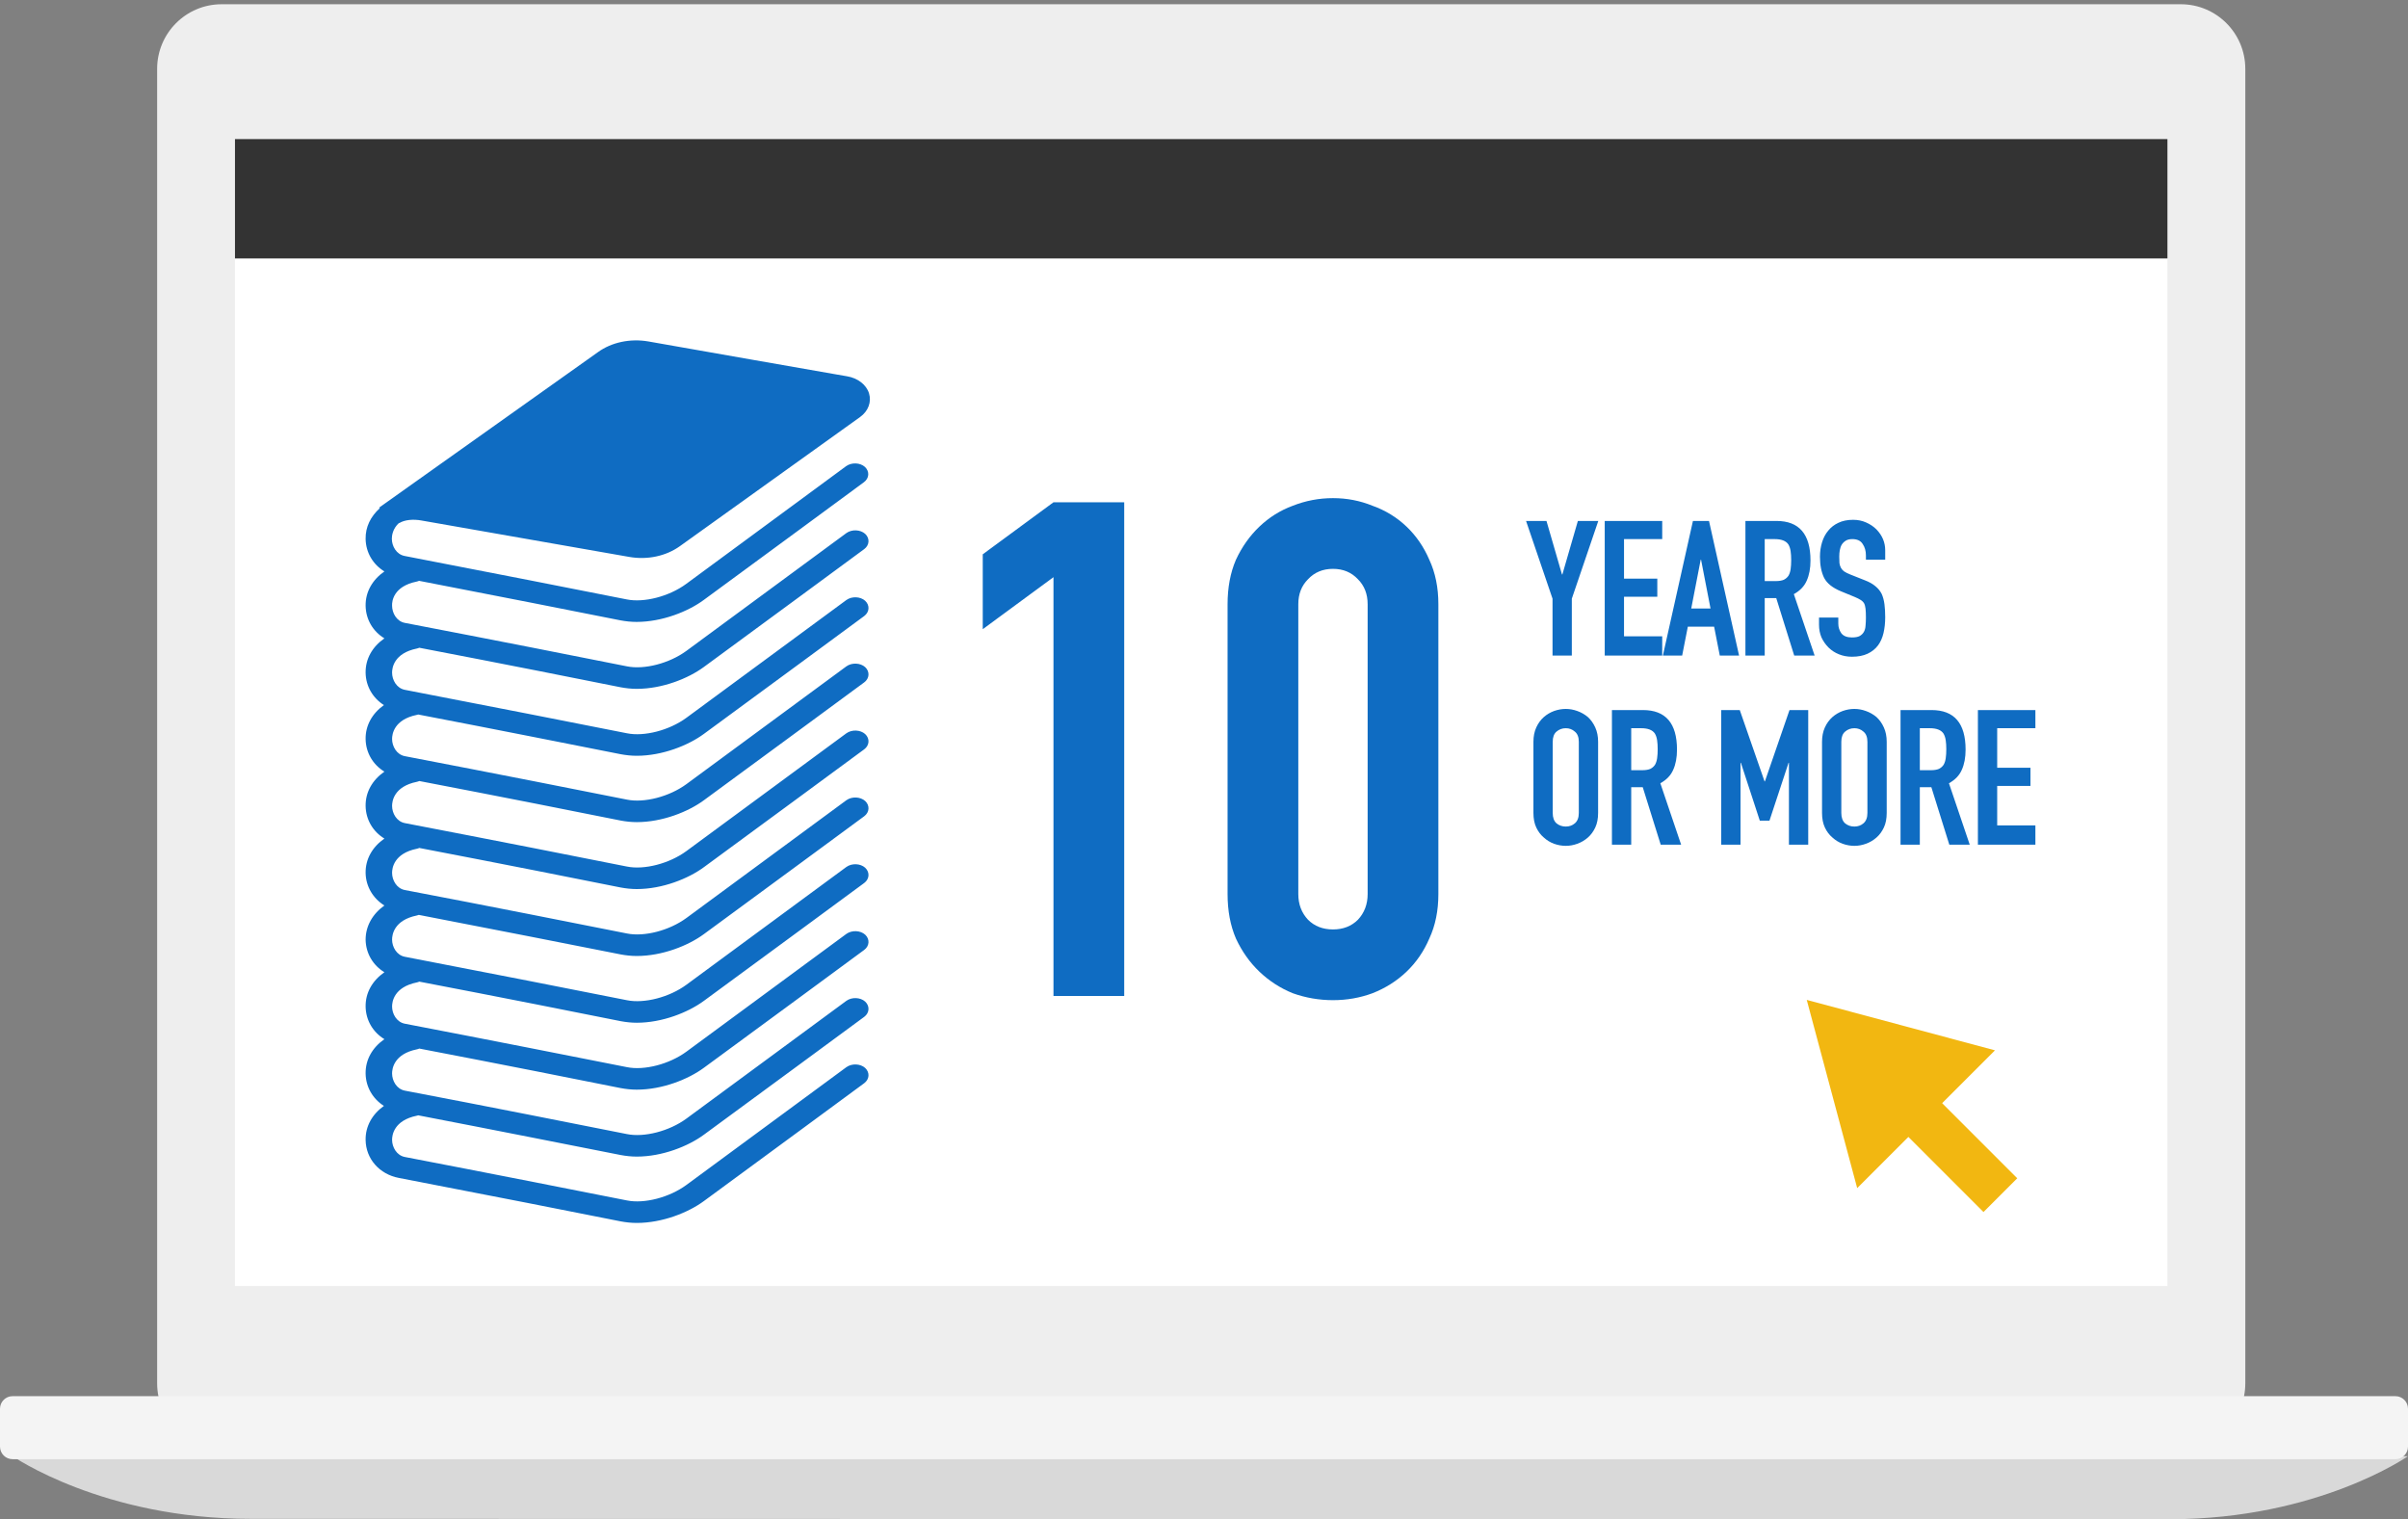 <svg width="382" height="241" viewBox="0 0 382 241" fill="none" xmlns="http://www.w3.org/2000/svg">
<rect x="0" y="0" width="382" height="241" fill="#808080" stroke="none"/>
<rect x="29.547" y="11.225" width="322.203" height="204.718" fill="white"/>
<rect x="29" y="21" width="323" height="20" fill="#333333"/>
<path d="M345.954 0.673H35.159C29.51 0.673 24.929 5.262 24.929 10.919V219.454C24.929 225.111 29.51 229.7 35.159 229.7H345.96C351.609 229.7 356.19 225.111 356.19 219.454V10.919C356.19 5.262 351.609 0.673 345.96 0.673H345.954ZM343.837 204.005H37.276V22.068H343.837V204.005Z" fill="#EEEEEE"/>
<path d="M344.235 241L39.771 240.943C16.297 240.943 2 231 2 231H382C382 231 367.703 241 344.229 241H344.235Z" fill="#D9D9D9"/>
<path d="M380 221.479H2C0.895 221.479 0 222.374 0 223.479V229.479C0 230.584 0.895 231.479 2 231.479H380C381.105 231.479 382 230.584 382 229.479V223.479C382 222.374 381.105 221.479 380 221.479Z" fill="#F4F4F4"/>
<path d="M286.619 158.619L316.476 166.62L294.62 188.476L286.619 158.619Z" fill="#F2B711"/>
<rect x="296.594" y="174.21" width="7.575" height="25.544" transform="rotate(-45 296.594 174.21)" fill="#F2B711"/>
<path d="M167.122 158V91.56L155.902 99.81V87.93L167.122 79.68H178.342V158H167.122ZM194.74 95.85C194.74 93.21 195.18 90.863 196.06 88.81C197.013 86.757 198.26 84.997 199.8 83.53C201.34 82.063 203.1 80.963 205.08 80.23C207.133 79.423 209.26 79.02 211.46 79.02C213.66 79.02 215.75 79.423 217.73 80.23C219.783 80.963 221.58 82.063 223.12 83.53C224.66 84.997 225.87 86.757 226.75 88.81C227.703 90.863 228.18 93.21 228.18 95.85V141.83C228.18 144.47 227.703 146.817 226.75 148.87C225.87 150.923 224.66 152.683 223.12 154.15C221.58 155.617 219.783 156.753 217.73 157.56C215.75 158.293 213.66 158.66 211.46 158.66C209.26 158.66 207.133 158.293 205.08 157.56C203.1 156.753 201.34 155.617 199.8 154.15C198.26 152.683 197.013 150.923 196.06 148.87C195.18 146.817 194.74 144.47 194.74 141.83V95.85ZM205.96 141.83C205.96 143.443 206.473 144.8 207.5 145.9C208.527 146.927 209.847 147.44 211.46 147.44C213.073 147.44 214.393 146.927 215.42 145.9C216.447 144.8 216.96 143.443 216.96 141.83V95.85C216.96 94.237 216.447 92.917 215.42 91.89C214.393 90.79 213.073 90.24 211.46 90.24C209.847 90.24 208.527 90.79 207.5 91.89C206.473 92.917 205.96 94.237 205.96 95.85V141.83Z" fill="#0F6CC2"/>
<path d="M243.26 117.68C243.26 116.82 243.41 116.06 243.71 115.4C244.01 114.74 244.41 114.19 244.91 113.75C245.39 113.33 245.93 113.01 246.53 112.79C247.15 112.57 247.77 112.46 248.39 112.46C249.01 112.46 249.62 112.57 250.22 112.79C250.84 113.01 251.4 113.33 251.9 113.75C252.38 114.19 252.77 114.74 253.07 115.4C253.37 116.06 253.52 116.82 253.52 117.68V128.96C253.52 129.86 253.37 130.63 253.07 131.27C252.77 131.91 252.38 132.44 251.9 132.86C251.4 133.3 250.84 133.63 250.22 133.85C249.62 134.07 249.01 134.18 248.39 134.18C247.77 134.18 247.15 134.07 246.53 133.85C245.93 133.63 245.39 133.3 244.91 132.86C244.41 132.44 244.01 131.91 243.71 131.27C243.41 130.63 243.26 129.86 243.26 128.96V117.68ZM246.32 128.96C246.32 129.7 246.52 130.25 246.92 130.61C247.34 130.95 247.83 131.12 248.39 131.12C248.95 131.12 249.43 130.95 249.83 130.61C250.25 130.25 250.46 129.7 250.46 128.96V117.68C250.46 116.94 250.25 116.4 249.83 116.06C249.43 115.7 248.95 115.52 248.39 115.52C247.83 115.52 247.34 115.7 246.92 116.06C246.52 116.4 246.32 116.94 246.32 117.68V128.96ZM258.773 115.52V122.18H260.513C261.053 122.18 261.483 122.11 261.803 121.97C262.123 121.81 262.373 121.59 262.553 121.31C262.713 121.03 262.823 120.69 262.883 120.29C262.943 119.87 262.973 119.39 262.973 118.85C262.973 118.31 262.943 117.84 262.883 117.44C262.823 117.02 262.703 116.66 262.523 116.36C262.143 115.8 261.423 115.52 260.363 115.52H258.773ZM255.713 134V112.64H260.633C264.233 112.64 266.033 114.73 266.033 118.91C266.033 120.17 265.833 121.24 265.433 122.12C265.053 123 264.373 123.71 263.393 124.25L266.693 134H263.453L260.603 124.88H258.773V134H255.713ZM273.053 134V112.64H275.993L279.923 123.95H279.983L283.883 112.64H286.853V134H283.793V121.01H283.733L280.703 130.19H279.173L276.173 121.01H276.113V134H273.053ZM289.043 117.68C289.043 116.82 289.193 116.06 289.493 115.4C289.793 114.74 290.193 114.19 290.693 113.75C291.173 113.33 291.713 113.01 292.313 112.79C292.933 112.57 293.553 112.46 294.173 112.46C294.793 112.46 295.403 112.57 296.003 112.79C296.623 113.01 297.183 113.33 297.683 113.75C298.163 114.19 298.553 114.74 298.853 115.4C299.153 116.06 299.303 116.82 299.303 117.68V128.96C299.303 129.86 299.153 130.63 298.853 131.27C298.553 131.91 298.163 132.44 297.683 132.86C297.183 133.3 296.623 133.63 296.003 133.85C295.403 134.07 294.793 134.18 294.173 134.18C293.553 134.18 292.933 134.07 292.313 133.85C291.713 133.63 291.173 133.3 290.693 132.86C290.193 132.44 289.793 131.91 289.493 131.27C289.193 130.63 289.043 129.86 289.043 128.96V117.68ZM292.103 128.96C292.103 129.7 292.303 130.25 292.703 130.61C293.123 130.95 293.613 131.12 294.173 131.12C294.733 131.12 295.213 130.95 295.613 130.61C296.033 130.25 296.243 129.7 296.243 128.96V117.68C296.243 116.94 296.033 116.4 295.613 116.06C295.213 115.7 294.733 115.52 294.173 115.52C293.613 115.52 293.123 115.7 292.703 116.06C292.303 116.4 292.103 116.94 292.103 117.68V128.96ZM304.557 115.52V122.18H306.297C306.837 122.18 307.267 122.11 307.587 121.97C307.907 121.81 308.157 121.59 308.337 121.31C308.497 121.03 308.607 120.69 308.667 120.29C308.727 119.87 308.757 119.39 308.757 118.85C308.757 118.31 308.727 117.84 308.667 117.44C308.607 117.02 308.487 116.66 308.307 116.36C307.927 115.8 307.207 115.52 306.147 115.52H304.557ZM301.497 134V112.64H306.417C310.017 112.64 311.817 114.73 311.817 118.91C311.817 120.17 311.617 121.24 311.217 122.12C310.837 123 310.157 123.71 309.177 124.25L312.477 134H309.237L306.387 124.88H304.557V134H301.497ZM313.77 134V112.64H322.89V115.52H316.83V121.79H322.11V124.67H316.83V130.94H322.89V134H313.77Z" fill="#0F6CC2"/>
<path d="M246.29 104V94.97L242.09 82.64H245.33L247.79 91.13H247.85L250.31 82.64H253.55L249.35 94.97V104H246.29ZM254.571 104V82.64H263.691V85.52H257.631V91.79H262.911V94.67H257.631V100.94H263.691V104H254.571ZM271.354 96.53L269.854 88.79H269.794L268.294 96.53H271.354ZM263.794 104L268.564 82.64H271.114L275.884 104H272.824L271.924 99.41H267.754L266.854 104H263.794ZM279.951 85.52V92.18H281.691C282.231 92.18 282.661 92.11 282.981 91.97C283.301 91.81 283.551 91.59 283.731 91.31C283.891 91.03 284.001 90.69 284.061 90.29C284.121 89.87 284.151 89.39 284.151 88.85C284.151 88.31 284.121 87.84 284.061 87.44C284.001 87.02 283.881 86.66 283.701 86.36C283.321 85.8 282.601 85.52 281.541 85.52H279.951ZM276.891 104V82.64H281.811C285.411 82.64 287.211 84.73 287.211 88.91C287.211 90.17 287.011 91.24 286.611 92.12C286.231 93 285.551 93.71 284.571 94.25L287.871 104H284.631L281.781 94.88H279.951V104H276.891ZM299.065 88.79H296.005V88.1C296.005 87.4 295.835 86.8 295.495 86.3C295.175 85.78 294.625 85.52 293.845 85.52C293.425 85.52 293.085 85.6 292.825 85.76C292.565 85.92 292.355 86.12 292.195 86.36C292.035 86.62 291.925 86.92 291.865 87.26C291.805 87.58 291.775 87.92 291.775 88.28C291.775 88.7 291.785 89.05 291.805 89.33C291.845 89.61 291.925 89.86 292.045 90.08C292.165 90.3 292.335 90.49 292.555 90.65C292.795 90.81 293.115 90.97 293.515 91.13L295.855 92.06C296.535 92.32 297.085 92.63 297.505 92.99C297.925 93.33 298.255 93.73 298.495 94.19C298.715 94.67 298.865 95.22 298.945 95.84C299.025 96.44 299.065 97.13 299.065 97.91C299.065 98.81 298.975 99.65 298.795 100.43C298.615 101.19 298.325 101.84 297.925 102.38C297.505 102.94 296.955 103.38 296.275 103.7C295.595 104.02 294.765 104.18 293.785 104.18C293.045 104.18 292.355 104.05 291.715 103.79C291.075 103.53 290.525 103.17 290.065 102.71C289.605 102.25 289.235 101.72 288.955 101.12C288.695 100.5 288.565 99.83 288.565 99.11V97.97H291.625V98.93C291.625 99.49 291.785 100 292.105 100.46C292.445 100.9 293.005 101.12 293.785 101.12C294.305 101.12 294.705 101.05 294.985 100.91C295.285 100.75 295.515 100.53 295.675 100.25C295.835 99.97 295.925 99.64 295.945 99.26C295.985 98.86 296.005 98.42 296.005 97.94C296.005 97.38 295.985 96.92 295.945 96.56C295.905 96.2 295.825 95.91 295.705 95.69C295.565 95.47 295.375 95.29 295.135 95.15C294.915 95.01 294.615 94.86 294.235 94.7L292.045 93.8C290.725 93.26 289.835 92.55 289.375 91.67C288.935 90.77 288.715 89.65 288.715 88.31C288.715 87.51 288.825 86.75 289.045 86.03C289.265 85.31 289.595 84.69 290.035 84.17C290.455 83.65 290.985 83.24 291.625 82.94C292.285 82.62 293.065 82.46 293.965 82.46C294.725 82.46 295.415 82.6 296.035 82.88C296.675 83.16 297.225 83.53 297.685 83.99C298.605 84.95 299.065 86.05 299.065 87.29V88.79Z" fill="#0F6CC2"/>
<path d="M66.094 92.261C66.209 92.23 66.361 92.199 66.476 92.137C78.386 94.434 91.403 97.011 98.427 98.408C99.266 98.564 100.106 98.657 100.984 98.657C105.03 98.657 109.153 97.011 111.634 95.18C118.658 90.057 136.867 76.614 137.058 76.49C137.898 75.869 137.974 74.782 137.21 74.068C136.447 73.385 135.111 73.323 134.233 73.944C134.042 74.068 115.833 87.511 108.848 92.634C106.137 94.621 102.168 95.645 99.419 95.086C91.746 93.565 76.935 90.647 64.185 88.194C62.887 87.946 62.162 86.642 62.162 85.462C62.162 84.996 62.277 83.879 63.307 82.947L63.346 82.978C64.185 82.451 65.559 82.326 66.896 82.575C68.232 82.823 99.839 88.349 99.839 88.349C102.702 88.846 105.641 88.225 107.855 86.642L136.447 66.151C137.745 65.22 138.279 63.761 137.859 62.395C137.439 61.029 136.065 59.973 134.386 59.694L132.591 59.383L119.46 57.086L102.855 54.167C99.992 53.671 97.014 54.291 94.838 55.875L60.139 80.526L60.254 80.619C58.803 81.923 57.963 83.599 58.001 85.493C58.039 87.666 59.185 89.56 60.979 90.647C59.07 91.982 57.963 93.907 58.001 96.111C58.039 98.284 59.185 100.178 60.979 101.265C59.07 102.6 57.963 104.524 58.001 106.729C58.039 108.871 59.146 110.734 60.902 111.851C59.032 113.186 57.963 115.111 58.001 117.253C58.039 119.427 59.185 121.321 60.979 122.407C59.07 123.742 57.963 125.667 58.001 127.871C58.039 130.045 59.185 131.938 60.979 133.025C59.07 134.36 57.963 136.285 58.001 138.489C58.039 140.631 59.185 142.525 60.979 143.643C59.108 144.978 58.001 146.903 58.001 149.076C58.039 151.249 59.185 153.143 60.979 154.23C59.07 155.565 57.963 157.49 58.001 159.694C58.039 161.867 59.185 163.761 60.979 164.847C59.07 166.182 57.963 168.107 58.001 170.312C58.039 172.454 59.146 174.317 60.902 175.434C59.032 176.769 57.963 178.694 58.001 180.836C58.039 183.817 60.177 186.269 63.269 186.859C76.515 189.405 92.281 192.51 98.465 193.752C99.305 193.907 100.144 194 101.022 194C105.069 194 109.191 192.355 111.673 190.523C118.696 185.4 136.905 171.957 137.096 171.833C137.936 171.212 138.012 170.125 137.249 169.411C136.485 168.728 135.149 168.666 134.271 169.287C134.08 169.411 115.872 182.854 108.886 187.977C106.176 189.964 102.206 190.988 99.457 190.43C91.784 188.908 77.011 185.99 64.224 183.537C62.926 183.289 62.2 181.985 62.2 180.805C62.2 180.091 62.468 177.732 66.132 176.987C66.209 176.987 66.247 176.956 66.323 176.925C78.271 179.222 91.365 181.83 98.465 183.227C99.305 183.382 100.144 183.475 101.022 183.475C105.069 183.475 109.191 181.83 111.673 179.998C118.696 174.875 136.905 161.432 137.096 161.308C137.936 160.687 138.012 159.601 137.249 158.887C136.485 158.204 135.149 158.141 134.271 158.762C134.08 158.887 115.872 172.33 108.886 177.452C106.176 179.439 102.206 180.464 99.457 179.905C91.784 178.384 76.973 175.434 64.224 173.013C62.926 172.764 62.2 171.46 62.2 170.281C62.2 169.567 62.468 167.207 66.132 166.462C66.247 166.431 66.399 166.4 66.514 166.338C78.996 168.728 92.777 171.46 98.465 172.609C99.305 172.764 100.144 172.857 101.022 172.857C105.069 172.857 109.191 171.212 111.673 169.38C118.696 164.258 136.905 150.815 137.096 150.69C137.936 150.069 138.012 148.983 137.249 148.269C136.485 147.586 135.149 147.524 134.271 148.145C134.08 148.269 115.872 161.712 108.886 166.834C106.176 168.821 102.206 169.846 99.457 169.287C91.784 167.766 77.011 164.847 64.224 162.395C62.926 162.146 62.2 160.843 62.2 159.663C62.2 158.949 62.468 156.589 66.132 155.844C66.247 155.813 66.399 155.782 66.514 155.72C78.996 158.11 92.777 160.843 98.465 161.991C99.305 162.146 100.144 162.24 101.022 162.24C105.069 162.24 109.191 160.594 111.673 158.762C118.696 153.64 136.905 140.197 137.096 140.073C137.936 139.452 138.012 138.365 137.249 137.651C136.485 136.968 135.149 136.906 134.271 137.527C134.08 137.651 115.872 151.094 108.886 156.217C106.176 158.204 102.206 159.228 99.457 158.669C91.784 157.148 77.011 154.23 64.224 151.777C62.926 151.529 62.2 150.225 62.2 149.045C62.2 148.331 62.468 145.971 66.132 145.226C66.247 145.195 66.323 145.164 66.438 145.133C78.386 147.43 91.403 150.007 98.465 151.404C99.305 151.56 100.144 151.653 101.022 151.653C105.069 151.653 109.191 150.007 111.673 148.176C118.696 143.053 136.905 129.61 137.096 129.486C137.936 128.865 138.012 127.778 137.249 127.064C136.485 126.381 135.149 126.319 134.271 126.94C134.08 127.064 115.872 140.507 108.886 145.63C106.176 147.617 102.206 148.641 99.457 148.082C91.784 146.561 76.973 143.612 64.224 141.19C62.926 140.942 62.2 139.638 62.2 138.458C62.2 137.744 62.468 135.385 66.132 134.639C66.247 134.608 66.399 134.577 66.514 134.515C78.996 136.906 92.777 139.638 98.465 140.787C99.305 140.942 100.144 141.035 101.022 141.035C105.069 141.035 109.191 139.39 111.673 137.558C118.696 132.435 136.905 118.992 137.096 118.868C137.936 118.247 138.012 117.16 137.249 116.446C136.485 115.763 135.149 115.701 134.271 116.322C134.08 116.446 115.872 129.889 108.886 135.012C106.176 136.999 102.206 138.023 99.457 137.465C93.273 136.223 77.508 133.118 64.224 130.572C62.926 130.324 62.2 129.02 62.2 127.84C62.2 127.126 62.468 124.767 66.132 124.022C66.247 123.991 66.399 123.959 66.514 123.897C78.996 126.288 92.777 129.02 98.465 130.169C99.305 130.324 100.144 130.417 101.022 130.417C105.069 130.417 109.191 128.772 111.673 126.94C118.696 121.817 136.905 108.374 137.096 108.25C137.936 107.629 138.012 106.542 137.249 105.828C136.485 105.145 135.149 105.083 134.271 105.704C134.08 105.828 115.872 119.271 108.886 124.394C106.176 126.381 102.206 127.406 99.457 126.847C93.273 125.605 77.508 122.5 64.224 119.954C62.926 119.706 62.2 118.402 62.2 117.222C62.2 116.508 62.468 114.149 66.132 113.404C66.209 113.404 66.247 113.373 66.323 113.342C78.309 115.639 91.403 118.247 98.465 119.644C99.305 119.799 100.144 119.892 101.022 119.892C105.069 119.892 109.191 118.247 111.673 116.415C118.696 111.293 136.905 97.85 137.096 97.725C137.936 97.104 138.012 96.018 137.249 95.304C136.485 94.621 135.149 94.559 134.271 95.18C134.08 95.304 115.872 108.747 108.886 113.869C106.176 115.856 102.206 116.881 99.457 116.322C91.784 114.801 76.973 111.882 64.224 109.43C62.926 109.181 62.2 107.877 62.2 106.698C62.2 105.984 62.468 103.624 66.132 102.879C66.247 102.848 66.399 102.817 66.514 102.755C78.996 105.145 92.777 107.877 98.465 109.026C99.305 109.181 100.144 109.275 101.022 109.275C105.069 109.275 109.191 107.629 111.673 105.797C118.696 100.675 136.905 87.232 137.096 87.108C137.936 86.487 138.012 85.4 137.249 84.686C136.485 84.003 135.149 83.941 134.271 84.562C134.08 84.686 115.872 98.129 108.886 103.252C106.176 105.239 102.206 106.263 99.457 105.704C93.273 104.462 77.508 101.358 64.224 98.812C62.926 98.564 62.2 97.26 62.2 96.08C62.162 95.366 62.429 93.006 66.094 92.261Z" fill="#0F6CC2"/>
</svg>